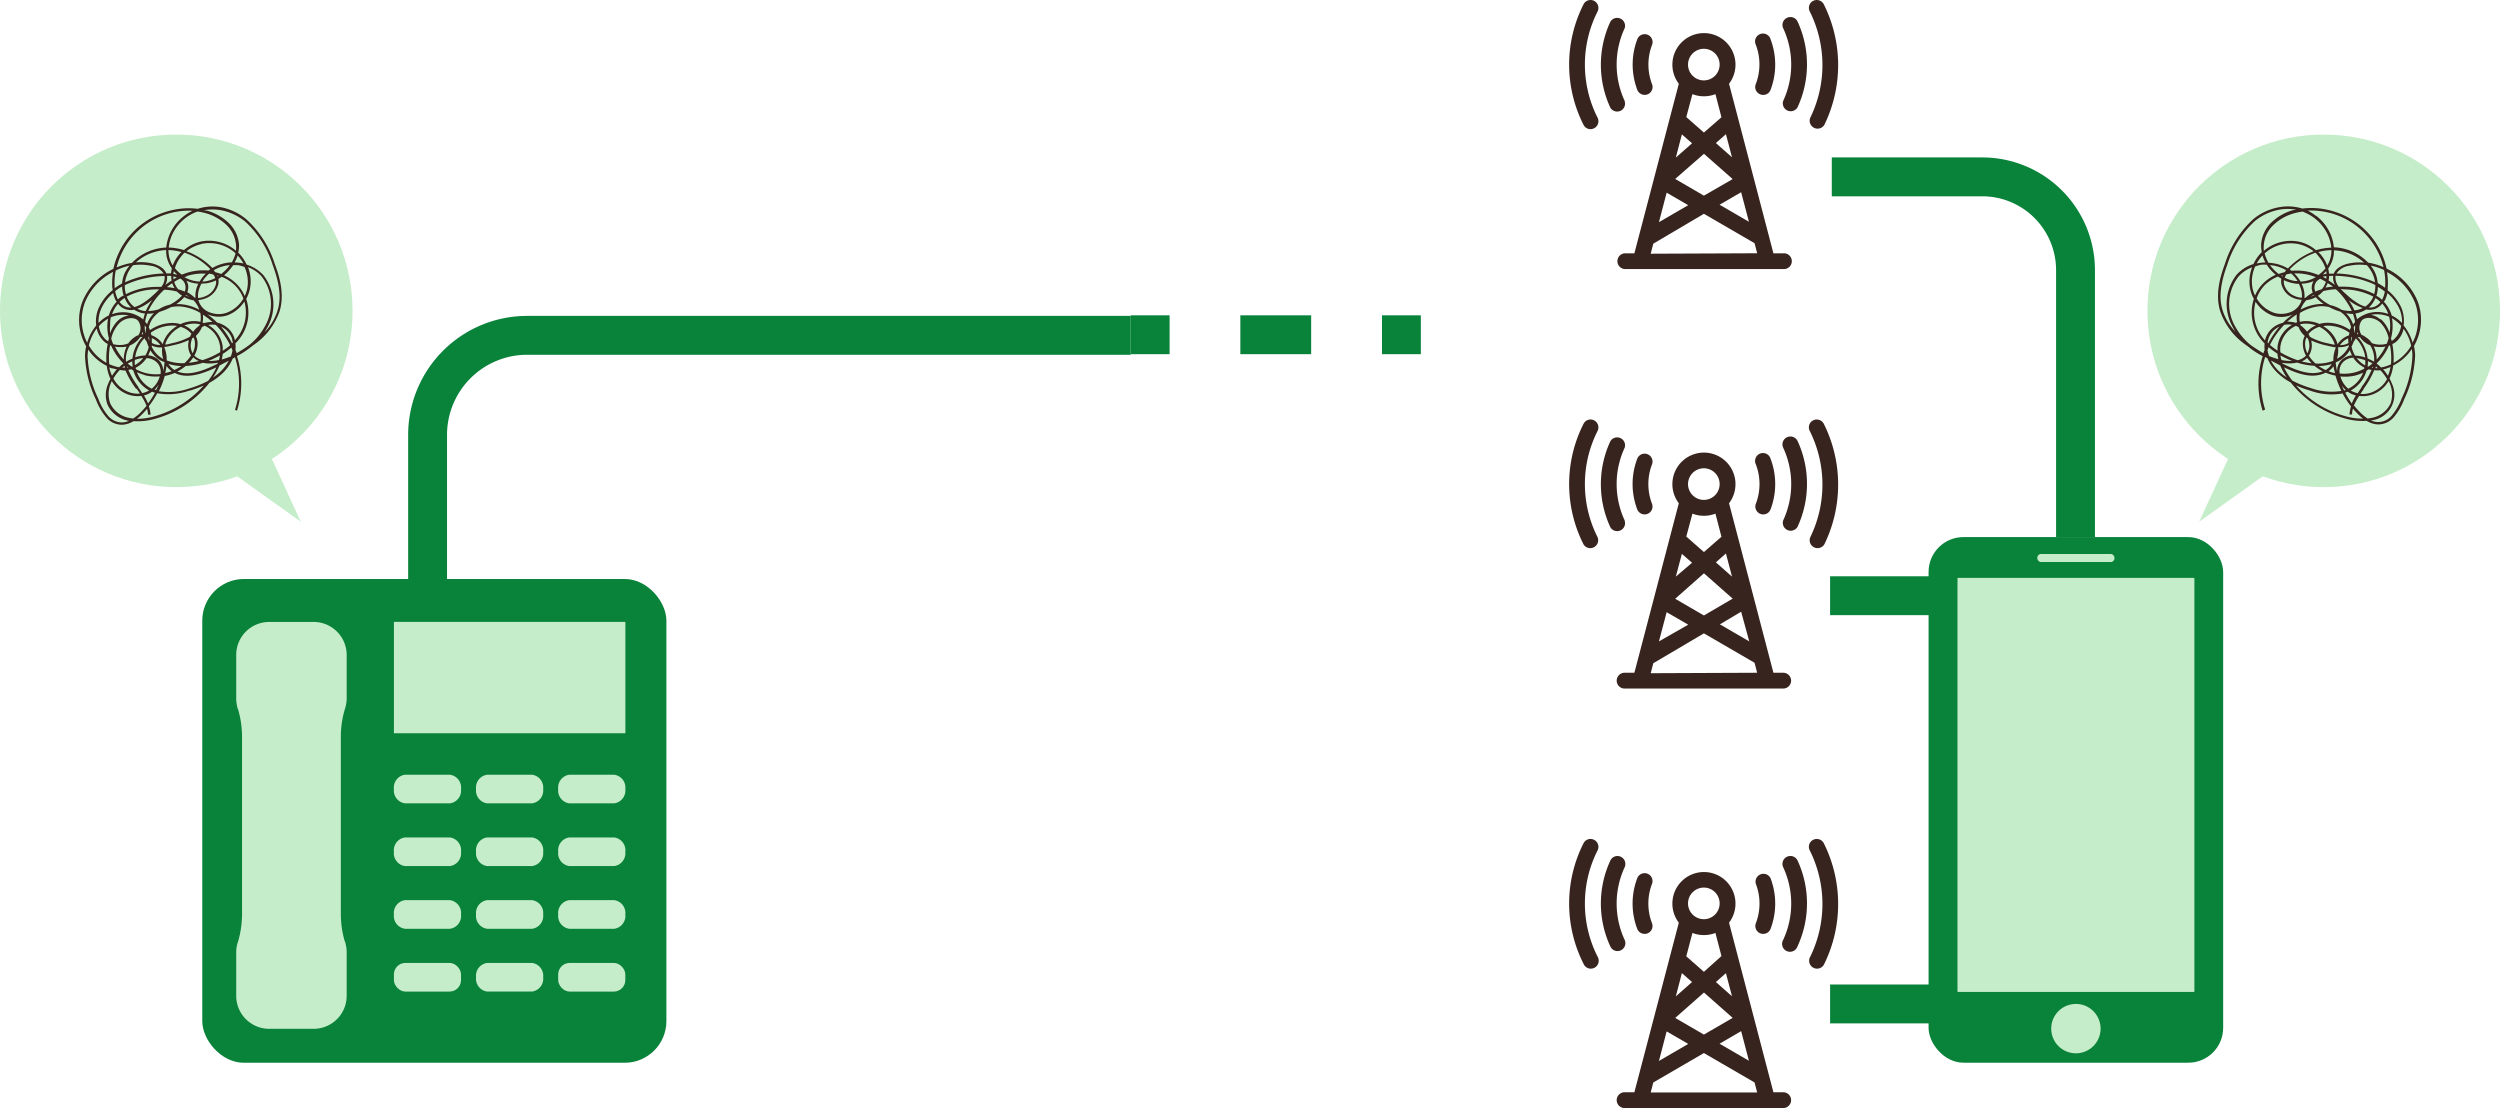 <svg xmlns="http://www.w3.org/2000/svg" viewBox="0 0 385.88 171.03"><defs><style>.cls-1,.cls-2{fill:none;stroke:#09823a;stroke-miterlimit:10;stroke-width:6px;}.cls-2{stroke-dasharray:10.93 10.93;}.cls-3{fill:#09823a;}.cls-4{fill:#c5edc9;}.cls-5{fill:#37241e;}</style></defs><g id="レイヤー_2" data-name="レイヤー 2"><g id="txt"><line class="cls-1" x1="219.31" y1="51.67" x2="213.31" y2="51.67"/><line class="cls-2" x1="202.38" y1="51.67" x2="185.99" y2="51.67"/><line class="cls-1" x1="180.53" y1="51.67" x2="174.53" y2="51.67"/><rect class="cls-3" x="297.68" y="82.9" width="45.47" height="81.13" rx="5.38"/><rect class="cls-4" x="302.14" y="89.2" width="36.57" height="63.91" rx="0.09"/><path class="cls-4" d="M324.23,158.77a3.81,3.81,0,1,0-3.81,3.81A3.81,3.81,0,0,0,324.23,158.77Z"/><rect class="cls-4" x="314.46" y="85.51" width="11.91" height="1.24" rx="0.56"/><rect class="cls-3" x="31.22" y="89.37" width="71.64" height="74.67" rx="6.43"/><rect class="cls-4" x="60.8" y="95.99" width="35.73" height="17.19"/><path class="cls-4" d="M53.36,109h0a5.07,5.07,0,0,0,.15-1.24v-6.72A5.1,5.1,0,0,0,48.43,96H41.54a5.09,5.09,0,0,0-5.08,5.08v6.72a5.07,5.07,0,0,0,.15,1.24h0c0,.18.1.35.16.52a15.31,15.31,0,0,1,.59,4.34v27a15.46,15.46,0,0,1-.59,4.35c-.06.16-.11.33-.16.51h0a5.07,5.07,0,0,0-.15,1.24v6.72a5.09,5.09,0,0,0,5.08,5.08h6.89a5.1,5.1,0,0,0,5.08-5.08v-6.72a5.07,5.07,0,0,0-.15-1.24h0c0-.18-.1-.35-.16-.51a15.09,15.09,0,0,1-.59-4.35V113.89a15,15,0,0,1,.59-4.34C53.26,109.38,53.31,109.21,53.36,109Z"/><path class="cls-4" d="M69.44,119.58H62.52a2,2,0,0,0-1.72,2.21h0A2,2,0,0,0,62.52,124h6.92a2,2,0,0,0,1.72-2.21h0A2,2,0,0,0,69.44,119.58Z"/><path class="cls-4" d="M82.12,119.58H75.2a2,2,0,0,0-1.72,2.21h0A2,2,0,0,0,75.2,124h6.92a2,2,0,0,0,1.72-2.21h0A2,2,0,0,0,82.12,119.58Z"/><path class="cls-4" d="M94.8,119.58H87.88a2,2,0,0,0-1.72,2.21h0A2,2,0,0,0,87.88,124H94.8a2,2,0,0,0,1.72-2.21h0A2,2,0,0,0,94.8,119.58Z"/><path class="cls-4" d="M69.44,129.26H62.52a2,2,0,0,0-1.72,2.21h0a2,2,0,0,0,1.72,2.21h6.92a2,2,0,0,0,1.72-2.21h0A2,2,0,0,0,69.44,129.26Z"/><path class="cls-4" d="M82.12,129.26H75.2a2,2,0,0,0-1.72,2.21h0a2,2,0,0,0,1.72,2.21h6.92a2,2,0,0,0,1.72-2.21h0A2,2,0,0,0,82.12,129.26Z"/><path class="cls-4" d="M94.8,129.26H87.88a2,2,0,0,0-1.72,2.21h0a2,2,0,0,0,1.72,2.21H94.8a2,2,0,0,0,1.72-2.21h0A2,2,0,0,0,94.8,129.26Z"/><path class="cls-4" d="M69.44,138.94H62.52a2,2,0,0,0-1.72,2.21h0a2,2,0,0,0,1.72,2.21h6.92a2,2,0,0,0,1.72-2.21h0A2,2,0,0,0,69.44,138.94Z"/><path class="cls-4" d="M82.12,138.94H75.2a2,2,0,0,0-1.72,2.21h0a2,2,0,0,0,1.72,2.21h6.92a2,2,0,0,0,1.72-2.21h0A2,2,0,0,0,82.12,138.94Z"/><path class="cls-4" d="M94.8,138.94H87.88a2,2,0,0,0-1.72,2.21h0a2,2,0,0,0,1.72,2.21H94.8a2,2,0,0,0,1.72-2.21h0A2,2,0,0,0,94.8,138.94Z"/><rect class="cls-4" x="60.8" y="148.63" width="10.36" height="4.42" rx="1.77"/><path class="cls-4" d="M82.12,148.63H75.2a2,2,0,0,0-1.72,2.21h0a2,2,0,0,0,1.72,2.21h6.92a2,2,0,0,0,1.72-2.21h0A2,2,0,0,0,82.12,148.63Z"/><rect class="cls-4" x="86.16" y="148.63" width="10.36" height="4.42" rx="1.77"/><path class="cls-1" d="M174.53,51.76H81.35A15.37,15.37,0,0,0,66,67.13V89.55"/><line class="cls-1" x1="300.4" y1="91.95" x2="282.48" y2="91.95"/><line class="cls-1" x1="300.4" y1="154.96" x2="282.48" y2="154.96"/><path class="cls-1" d="M320.36,82.9V41.69A14.4,14.4,0,0,0,306,27.3H282.74"/><polygon class="cls-4" points="345.22 67.98 339.45 80.53 351.32 72.05 345.22 67.98"/><circle class="cls-4" cx="358.67" cy="47.98" r="27.21"/><path class="cls-5" d="M349.24,63.39a13.87,13.87,0,0,1,0-8.36l0-.07a12,12,0,0,1-1.64-1c-.17-.12-.34-.26-.5-.39l-.5-.37A10.46,10.46,0,0,1,342.68,48c-.78-2.59,0-5.26.75-7.3a15.68,15.68,0,0,1,4.41-6.91A8.67,8.67,0,0,1,351.7,32a7.56,7.56,0,0,1,3.67.19,11.29,11.29,0,0,1,3.87.19,12,12,0,0,1,5,2.38,11.89,11.89,0,0,1,3.36,4.35,11.25,11.25,0,0,1,.77,2.34l.5.26a9.59,9.59,0,0,1,4.33,4.88,8.1,8.1,0,0,1-.32,6.29c-.09.18-.18.36-.28.53a7.27,7.27,0,0,1,.18,1.43,17,17,0,0,1-1.68,6.77,9.31,9.31,0,0,1-1.52,2.67,3.18,3.18,0,0,1-2.64,1.23,3.71,3.71,0,0,1-1.64-.55,9.82,9.82,0,0,1-3.52-.42,16.08,16.08,0,0,1-8.12-5.4l-.09-.11a9.2,9.2,0,0,1-2.1-1.54,6.89,6.89,0,0,1-1.5-2.2l-.34-.19h0a13.47,13.47,0,0,0,0,8.12Zm5.16-3.89a15.7,15.7,0,0,0,3.1,2.69,15.34,15.34,0,0,0,4.35,2,10.13,10.13,0,0,0,2.89.43h0a8.54,8.54,0,0,1-1-.93c-.2-.2-.38-.41-.56-.62a4.45,4.45,0,0,0-.14.9l-.39,0a5.14,5.14,0,0,1,.24-1.24,13.32,13.32,0,0,1-1.3-2,9.75,9.75,0,0,1-5-.43A17.61,17.61,0,0,1,354.4,59.5Zm-3.88-3.85a6.35,6.35,0,0,0,1.19,1.6,7.88,7.88,0,0,0,1.25,1,9.68,9.68,0,0,1-1-1.84l-.3-.16Zm2,1a11.07,11.07,0,0,0,1.29,2.09,15.55,15.55,0,0,0,2.88,1.16,9.52,9.52,0,0,0,4.71.44,13.53,13.53,0,0,1-.91-2.36,7.4,7.4,0,0,1-1.52-.46l0,0C357,58.51,354.76,57.77,352.51,56.68Zm-4.9-15.39a5.27,5.27,0,0,0-2.09,1.41,6.92,6.92,0,0,0-.54,7.69,9.67,9.67,0,0,0,2.36,2.86c.65.47,1.34.9,2,1.31.06-.17.13-.34.2-.51a4.4,4.4,0,0,1,0-1,7.74,7.74,0,0,1-1.09-1.42,6.74,6.74,0,0,1-.87-4.09,7.07,7.07,0,0,1,.3-1.38,5.23,5.23,0,0,1-.55-1.44A5.88,5.88,0,0,1,347.61,41.29Zm6.81-8.89a7.38,7.38,0,0,0-2.65,0,8.45,8.45,0,0,0-3.69,1.71,15.42,15.42,0,0,0-4.29,6.74c-1.4,3.78-1.13,5.76-.74,7.06a8.55,8.55,0,0,0,2,3.34,7.1,7.1,0,0,1-.41-.7,7.29,7.29,0,0,1,.59-8.13,5.73,5.73,0,0,1,2.59-1.63,6.22,6.22,0,0,1,.57-1,5.31,5.31,0,0,1,.72-.84,4.56,4.56,0,0,1-.1-1.32,5.21,5.21,0,0,1,1.61-3.29,7.81,7.81,0,0,1,3.29-1.87Zm-4.69,22.33v0h0Zm.25-.64a5,5,0,0,0,.22.82l0,.07a13.17,13.17,0,0,0,1.46.49,6.75,6.75,0,0,1-.15-.86,11.8,11.8,0,0,1-1.35-1C350.11,53.78,350,53.94,350,54.09Zm2.26,1.9a.88.88,0,0,0,.05.15c2.18,1.1,4.41,1.93,6.21,1.2a6.94,6.94,0,0,1-1.28-.85,10.41,10.41,0,0,1-2.66-.49l-.47.08A6.56,6.56,0,0,1,352.24,56ZM352,54.86c0,.23.09.47.15.71a7.21,7.21,0,0,0,1.64.14c-.26-.1-.53-.21-.79-.34S352.3,55.06,352,54.86Zm-1.59-1.59a11,11,0,0,0,1.14.86,5.07,5.07,0,0,1,0-.68,4.51,4.51,0,0,1,2.24-3.31,3.34,3.34,0,0,0-1.22,0A12.32,12.32,0,0,0,350.36,53.27Zm-.41-.39.11.12a12.76,12.76,0,0,1,1.74-2.59l0,0a3.14,3.14,0,0,0-1.72,1.93A3,3,0,0,0,350,52.88Zm4.39-2.59a4.11,4.11,0,0,0-2.41,3.21,4.27,4.27,0,0,0,0,.88,13.18,13.18,0,0,0,1.21.64,12.79,12.79,0,0,0,1.47.58,2.66,2.66,0,0,0,1.28-.7l0,0a3.75,3.75,0,0,1-.48-2.13,2.67,2.67,0,0,1,.28-.91l-.17-.17a3.35,3.35,0,0,1-.77-1.19l-.28-.14Zm9,12.35a10.54,10.54,0,0,0,.7.8,7.22,7.22,0,0,0,1.35,1.16,5.74,5.74,0,0,0,.62-.1,4,4,0,0,0,2.95-2.27,4.35,4.35,0,0,0-.32-3.41,4.83,4.83,0,0,1-2.18,1.94,4.32,4.32,0,0,1-2.36.35A8.38,8.38,0,0,0,363.31,62.64ZM348.15,46.58a6.5,6.5,0,0,0-.18,1,6.24,6.24,0,0,0,.82,3.86,7.58,7.58,0,0,0,.82,1.11c0-.09.05-.19.07-.28a3.53,3.53,0,0,1,1.93-2.17,3.63,3.63,0,0,1,.76-.27,10.9,10.9,0,0,1,1.56-1.32,3,3,0,0,1-.49.2,4.24,4.24,0,0,1-2.66,0A5.4,5.4,0,0,1,348.15,46.58Zm20.68,11.84a8.08,8.08,0,0,1,.37.79,4,4,0,0,1-3.13,5.67l-.13,0a2.91,2.91,0,0,0,1,.26,2.78,2.78,0,0,0,2.32-1.1,9,9,0,0,0,1.45-2.56,16.74,16.74,0,0,0,1.65-6.61,7.44,7.44,0,0,0-.09-1,7.45,7.45,0,0,1-2.87,2.54A6.7,6.7,0,0,1,368.83,58.42ZM362,60.62A12.67,12.67,0,0,0,363,62.28a9,9,0,0,1,.63-1.24l-.33-.1a3.23,3.23,0,0,1-.92-.48l-.33.12Zm-5.87-5.4a2.69,2.69,0,0,1-.86.57,10.88,10.88,0,0,0,1.54.28l0,0A5.29,5.29,0,0,1,356.09,55.22Zm5.26,4.13c.13.31.27.62.43.92l.18-.05.1,0A4,4,0,0,1,361.35,59.35Zm-1.42-3.18a7.66,7.66,0,0,1-2.07.33,6.43,6.43,0,0,0,1.08.62A3.21,3.21,0,0,0,359.93,56.17Zm1.28,1.93A3.75,3.75,0,0,0,362.46,60,4.58,4.58,0,0,0,364.53,58a4,4,0,0,0,.21-.47,8.33,8.33,0,0,1-1.18.43A6.89,6.89,0,0,1,361.21,58.1Zm-4.85-3.18a4.52,4.52,0,0,0,.65.84c.11.12.24.24.36.35a6.8,6.8,0,0,0,2.75-.42,5,5,0,0,1,.36-2v-.07a11.12,11.12,0,0,1-1.28-.26,10.85,10.85,0,0,1-2.47-.8c0,.06,0,.12,0,.17A2.87,2.87,0,0,1,356.36,54.92Zm8.88,2.3a5.11,5.11,0,0,1-2.43,3.05,2.66,2.66,0,0,0,.64.3,3,3,0,0,0,.43.12q.28-.45.6-.9l0-.07a12.59,12.59,0,0,0,1.54-2.62l-.47-.09Zm-5.07-.73a3.38,3.38,0,0,1-.79.81c.21.08.43.15.65.21l.35.08A9.61,9.61,0,0,1,360.17,56.49ZM356,52.09a2.32,2.32,0,0,0-.19.71,3.23,3.23,0,0,0,.34,1.73,2.49,2.49,0,0,0,.24-1.75,3.24,3.24,0,0,0-.16-.53Zm10.48,5A13.18,13.18,0,0,1,364.84,60l0,.06c-.17.25-.34.49-.5.74a3.92,3.92,0,0,0,2-.35,4.44,4.44,0,0,0,2.08-1.89.41.41,0,0,1,0-.09,7.1,7.1,0,0,0-1-1.32A4.56,4.56,0,0,1,366.47,57.14Zm-3.21-1.88a2.34,2.34,0,0,0-1.65.72,2,2,0,0,0-.48,1.72,6.68,6.68,0,0,0,2.33-.17,6.94,6.94,0,0,0,1.45-.57c0-.06,0-.13,0-.19A4.42,4.42,0,0,1,363.26,55.26Zm-2.75.68a9.57,9.57,0,0,0,.21,1.42,2.44,2.44,0,0,1,.6-1.65,2.72,2.72,0,0,1,1.71-.82l0,0a4.49,4.49,0,0,1-.34-.78,4.51,4.51,0,0,1-1.56,1.57A4.25,4.25,0,0,1,360.51,55.94Zm-12.2-9.84a5,5,0,0,0,2.6,2.2,3.75,3.75,0,0,0,2.41,0,2.87,2.87,0,0,0,1.72-1.4,2.78,2.78,0,0,0,.21-.57A4,4,0,0,1,354,46a3.13,3.13,0,0,1-1.87-2.19,2.4,2.4,0,0,1,0-.8c-.18-.1-.35-.21-.52-.32a6,6,0,0,0-2.11,1.39A5.56,5.56,0,0,0,348.31,46.1Zm6.21,2.47-.34.22a11.3,11.3,0,0,0-1.15.92,3.72,3.72,0,0,1,1.29.16l.23-.08a4.1,4.1,0,0,1-.06-.86A2.19,2.19,0,0,1,354.52,48.57Zm6.35,5.15a3.9,3.9,0,0,1-.17,1.7l.21-.12a4.26,4.26,0,0,0,1.62-1.79l0-.18-.28.12a3.21,3.21,0,0,1-1.3.18ZM348.09,41.13a5.56,5.56,0,0,0-.38,3.49,4.93,4.93,0,0,0,.36,1,6,6,0,0,1,1.19-1.81,6.51,6.51,0,0,1,2-1.4,7.55,7.55,0,0,1-.86-.84,8.72,8.72,0,0,1-.53-.71,6.12,6.12,0,0,0-.85,0A7.41,7.41,0,0,0,348.09,41.13Zm8.23,10.42a3.61,3.61,0,0,1,.22.44,9.61,9.61,0,0,0,2.74,1c.34.08.72.17,1.1.22a3.1,3.1,0,0,0-.21-.58A4.64,4.64,0,0,0,358,50.45,3.44,3.44,0,0,0,356.32,51.55Zm-1-1.15a4,4,0,0,1,.78.81,3.88,3.88,0,0,1,.59-.55,3.62,3.62,0,0,1,.77-.43,4.3,4.3,0,0,0-2-.25,2.84,2.84,0,0,0-.42.08,1.42,1.42,0,0,0,.05.16A2,2,0,0,1,355.33,50.4ZM355,48.3a4.64,4.64,0,0,0-.07.64,3.64,3.64,0,0,0,.05.74,3.73,3.73,0,0,1,.46-.09A5,5,0,0,1,358,50a4.38,4.38,0,0,1,1.14-.18,6.14,6.14,0,0,1,3.57,1.1,3.25,3.25,0,0,1,.18-.43,3.82,3.82,0,0,0-1-1.83,4.05,4.05,0,0,0-.68-.56,10.05,10.05,0,0,1-1.73-.71,5.13,5.13,0,0,0-1.52-.11A7.34,7.34,0,0,0,355,48.3Zm8.79,7a3.92,3.92,0,0,0,1.28,1.1,4.25,4.25,0,0,0,0-.8,5,5,0,0,0-.92-.25A2.73,2.73,0,0,0,363.74,55.27Zm-4.67-4.61a4.89,4.89,0,0,1,1.45,1.77,4.23,4.23,0,0,1,.24.68,3.4,3.4,0,0,1,1.55-1.3l.2-.08a2.74,2.74,0,0,1,.09-.39,5.72,5.72,0,0,0-3.44-1.1,4.34,4.34,0,0,0-.62.06C358.72,50.41,358.9,50.54,359.07,50.66Zm6.38,5.07a5.52,5.52,0,0,1-.06.81l.14,0a6.74,6.74,0,0,0,.62-.47A5.9,5.9,0,0,0,365.45,55.73Zm-3-3.56a3,3,0,0,0-1.31,1.07,2.69,2.69,0,0,0,.94-.15,2.12,2.12,0,0,0,.37-.18A4.57,4.57,0,0,1,362.45,52.17Zm.49,1.39a4.07,4.07,0,0,0,.41,1.1l.12.21a3.85,3.85,0,0,1,.74.07,4.12,4.12,0,0,1,.82.21,5.1,5.1,0,0,0-.13-.68,5.51,5.51,0,0,0-1.32-2.28,3,3,0,0,1-.35.54A5.82,5.82,0,0,1,362.94,53.56Zm3.32,3-.24.19.18,0Zm.42-.05c0,.1-.06.19-.08.29H367l0,0ZM356,46.33a3.76,3.76,0,0,0-.89,1.46,7.22,7.22,0,0,1,2.86-.86,5.3,5.3,0,0,1,.69,0,5.86,5.86,0,0,1-1.21-1.06A4,4,0,0,1,356,46.33ZM367.83,57a7.23,7.23,0,0,1,.76,1,7.05,7.05,0,0,0,.39-1.35l-.49.18C368.29,56.9,368.07,57,367.83,57ZM363.9,52a5.93,5.93,0,0,1,1.37,2.39,5.16,5.16,0,0,1,.17.94,7.3,7.3,0,0,1,1,.5,4,4,0,0,0-.59-2.52,3.61,3.61,0,0,1-1.31-.92,2.34,2.34,0,0,1-.24-.31A2.33,2.33,0,0,0,363.9,52Zm3,4.17.34.28.28.27a7.14,7.14,0,0,0,.86-.22c.23-.08.45-.16.67-.26a11,11,0,0,0-.14-2.93l-.25.09a.61.61,0,0,1,0,.12,8.54,8.54,0,0,1-1.82,2.57Zm-4-4.11a3.69,3.69,0,0,0,0,.58l.05-.06A3,3,0,0,0,363,52v0Zm3.5,1.43v0a4.46,4.46,0,0,1,.44,2,8.15,8.15,0,0,0,1.35-2,3.88,3.88,0,0,1-1,.07A4,4,0,0,1,366.36,53.46ZM352.53,43.24a2,2,0,0,0,0,.55,2.7,2.7,0,0,0,1.64,1.89,3.18,3.18,0,0,0,1.13.28,3.71,3.71,0,0,0-.29-1.75,3.62,3.62,0,0,0-.19-.4c-.22,0-.45,0-.67-.06A5.5,5.5,0,0,1,352.53,43.24Zm-3.31-3.8a7.91,7.91,0,0,0-.52.63c-.14.2-.26.4-.38.6a6.82,6.82,0,0,1,1.35-.16A5.53,5.53,0,0,1,349.22,39.44Zm13.71,12.15v0h0Zm-7.67-7.8.12.28A4.17,4.17,0,0,1,355.7,46h.1l.07-.06a5.22,5.22,0,0,1,1.11-.77,2,2,0,0,1-.15-1,1.78,1.78,0,0,1,.29-.78A5.26,5.26,0,0,1,355.26,43.79Zm8.14,7.68,0,0a4.37,4.37,0,0,0,.11-1.28c-.08.12-.15.24-.22.36A4.5,4.5,0,0,1,363.4,51.47Zm5.86,1.63a11.94,11.94,0,0,1,.19,2.91,7.17,7.17,0,0,0,2.72-2.64A7,7,0,0,0,371,50.75a3.79,3.79,0,0,1-1.14,2A2.42,2.42,0,0,1,369.26,53.1Zm-5.39-1.89c0,.12,0,.24-.07.36l.21,0A2.46,2.46,0,0,1,363.87,51.21ZM350.39,40.92a4.7,4.7,0,0,0,.34.44,5.75,5.75,0,0,0,1,.93,8.06,8.06,0,0,1,.91-.28l.22-.31A6,6,0,0,0,350.39,40.92Zm2,1.57-.26.07.18.11A1.42,1.42,0,0,1,352.36,42.49Zm.5-.13a2.85,2.85,0,0,0-.24.5,5.27,5.27,0,0,0,1.59.51l.39,0a5.13,5.13,0,0,0-1-1.17C353.35,42.27,353.1,42.31,352.86,42.36Zm4.3,3.12a4.46,4.46,0,0,0-.52.31,5.55,5.55,0,0,0,.56-.24A.43.43,0,0,0,357.16,45.48Zm8.16,6.69a3.33,3.33,0,0,1,.75.79,3.59,3.59,0,0,0,1.08.23,4,4,0,0,0,1.22-.13,8.69,8.69,0,0,0,.29-.86,4.86,4.86,0,0,0-1.28-2.41c-.76-.72-2.1-1-2.82-.38a1.9,1.9,0,0,0-.05,2.31l.08,0A3,3,0,0,1,365.32,52.17Zm-15.78-13a5.55,5.55,0,0,0,.58,1.39,6.45,6.45,0,0,1,3,.88,4.3,4.3,0,0,1,.37-.37,10.54,10.54,0,0,1,3.59-2.28,5.71,5.71,0,0,0-2.27-1.1A6,6,0,0,0,349.54,39.13Zm12.57,9.21.07.07a4.13,4.13,0,0,1,1,1.64,2.88,2.88,0,0,1,.3-.39,6,6,0,0,0-.32-1.24A5.32,5.32,0,0,1,362.11,48.34Zm-4.34-2.68a6.17,6.17,0,0,0,1.6,1.24l.27.15a5.29,5.29,0,0,1,1.76.73A5.82,5.82,0,0,0,363,48a10.5,10.5,0,0,0-2.45-3.35,9.53,9.53,0,0,0-1.95.28A4.25,4.25,0,0,1,357.77,45.66Zm-.25-.35,0,0,.16-.12Zm-3.4-3.11a5.3,5.3,0,0,1,.94,1.22,5,5,0,0,0,2.36-.69l-.44-.15A8.29,8.29,0,0,0,354.12,42.2Zm3.95.81a1.45,1.45,0,0,0-.85,1.13,1.56,1.56,0,0,0,.12.83,7.18,7.18,0,0,1,1-.36A3.27,3.27,0,0,0,359,43.5,8.78,8.78,0,0,0,358.07,43Zm-2.74-10.38a9.65,9.65,0,0,0-1.32.27,7.47,7.47,0,0,0-3.12,1.78,4.79,4.79,0,0,0-1.49,3,4.62,4.62,0,0,0,0,1,6.4,6.4,0,0,1,5.43-1.42,6,6,0,0,1,2.62,1.32,8.76,8.76,0,0,1,2.36-.39,6.28,6.28,0,0,0-.9-2.67,6.78,6.78,0,0,0-3.07-2.7A5.2,5.2,0,0,0,355.33,32.63ZM357.4,39a10.09,10.09,0,0,0-3.67,2.27c-.11.1-.21.21-.3.31l.29.22a8.47,8.47,0,0,1,3.38.37c.24.08.48.16.72.26l.05,0a5.33,5.33,0,0,0,1.07-1,5.07,5.07,0,0,0-1.05-1.85A5.78,5.78,0,0,0,357.4,39Zm6.15,9.35a8.08,8.08,0,0,1,.26.93,4.88,4.88,0,0,1,4.82-.82,4.67,4.67,0,0,0-.8-1.45l-.13-.16a2.39,2.39,0,0,1-1.25.87,2.75,2.75,0,0,1-1.24.05,3.88,3.88,0,0,1-1,.46A3.24,3.24,0,0,1,363.55,48.39Zm5.51,3.81c0,.16.08.32.11.47v0a3.58,3.58,0,0,0,.37-.28,3.54,3.54,0,0,0,1.08-2.06,5.85,5.85,0,0,0-1.42-1.17,5.63,5.63,0,0,1,.1.92A7.16,7.16,0,0,1,369.06,52.2Zm-6.65-6a10.27,10.27,0,0,1,1,1.74l0,0a3.61,3.61,0,0,0,.67-.12,3.22,3.22,0,0,0,.61-.24A7.47,7.47,0,0,1,362.41,46.24Zm-3.1-2.52a3.86,3.86,0,0,1-.38.76,10.83,10.83,0,0,1,1.18-.16A8.78,8.78,0,0,0,359.31,43.72Zm8.1,5.58.24.2a4.83,4.83,0,0,1,1.18,1.93,5.82,5.82,0,0,0,.09-1.31,5.49,5.49,0,0,0-.15-1.15,4.79,4.79,0,0,0-2.81-.29h0A3,3,0,0,1,367.41,49.3Zm-8.3-6.63a4.75,4.75,0,0,0-.57.14l.53.29c0-.12,0-.24,0-.36Zm2.19,2a9.58,9.58,0,0,0,.91.89,10.37,10.37,0,0,0,2,1.49,4.19,4.19,0,0,0,.89.35A3.59,3.59,0,0,0,366.23,46l.09-.22a10,10,0,0,0-4.51-1.11Zm-1.8-2v.14a3.43,3.43,0,0,1-.08.56,10.8,10.8,0,0,1,1,.71,2.23,2.23,0,0,1-.28-1.42v0Zm-.45-.76a4.73,4.73,0,0,1-.54.56,5.27,5.27,0,0,1,.6-.14A3,3,0,0,0,359.05,41.86Zm1.44.74s0,0,0,.07a2.2,2.2,0,0,0,.51,1.61h.83a10.44,10.44,0,0,1,4.63,1.13,4.66,4.66,0,0,0,.18-1.39l-.4-.19a15.28,15.28,0,0,0-5.47-1.22ZM371,50.23a7.54,7.54,0,0,1,1.39,2.66s.05-.09.07-.14a7.71,7.71,0,0,0,.31-6A9.27,9.27,0,0,0,368.44,42a10.2,10.2,0,0,1,.11,2.4c0,.12,0,.27,0,.42a7.33,7.33,0,0,1,2.1,2.66A5.27,5.27,0,0,1,371,50.23ZM366.66,46c0,.06-.05.12-.08.17a4,4,0,0,1-.94,1.3,2,2,0,0,0,.7-.07,2.1,2.1,0,0,0,1.09-.78A5.65,5.65,0,0,0,366.66,46Zm-7.3-4.53a4.27,4.27,0,0,1,.13.77l.72,0a2.21,2.21,0,0,1,.78-.93,4.33,4.33,0,0,1,1.54-.64,7.79,7.79,0,0,1,2.37-.13,7.29,7.29,0,0,0-4.65-1.9,7,7,0,0,1-.05.79A5,5,0,0,1,359.36,41.46Zm6-.53a7.76,7.76,0,0,0-2.72.08,2.75,2.75,0,0,0-2,1.2h.15a15.35,15.35,0,0,1,5.6,1.26l.2.09a4.43,4.43,0,0,0-.38-1.32A5.63,5.63,0,0,0,365.33,40.93Zm2.59,5.63a2.62,2.62,0,0,1,.22.25,5.32,5.32,0,0,1,1,1.88,5.59,5.59,0,0,1,1.59,1.15,5.06,5.06,0,0,0-.43-2.23,7,7,0,0,0-1.83-2.38,4.51,4.51,0,0,1-.43,1.19A.64.64,0,0,1,367.92,46.56Zm-10.09-7.65c.12.12.24.24.35.37a5.73,5.73,0,0,1,1,1.7,4.5,4.5,0,0,0,.6-1.65,4.4,4.4,0,0,0,.05-.73A7.87,7.87,0,0,0,357.83,38.91Zm9.38,7a3.67,3.67,0,0,1,.43.37l0,0a4.17,4.17,0,0,0,.43-1.29,9.08,9.08,0,0,0-1.07-.72,5.06,5.06,0,0,1-.23,1.39C366.93,45.71,367.07,45.8,367.21,45.91ZM365.92,41a5.94,5.94,0,0,1,.64,1,4.86,4.86,0,0,1,.44,1.7,9,9,0,0,1,1.15.73c0-.06,0-.12,0-.17a9.83,9.83,0,0,0-.17-2.59A9.3,9.3,0,0,0,365.92,41Zm-8.44-7.71a7,7,0,0,1,2.76,4.88,7.71,7.71,0,0,1,5.29,2.37,9.56,9.56,0,0,1,2.37.7,11.51,11.51,0,0,0-11.71-8.73A6.52,6.52,0,0,1,357.48,33.33Z"/><polygon class="cls-4" points="40.66 67.98 46.42 80.53 34.56 72.05 40.66 67.98"/><circle class="cls-4" cx="27.21" cy="47.98" r="27.21"/><path class="cls-5" d="M36.27,63.27a13.47,13.47,0,0,0,0-8.12h0l-.35.19a6.7,6.7,0,0,1-1.49,2.2,9.2,9.2,0,0,1-2.1,1.54l-.09.11a16.12,16.12,0,0,1-8.12,5.4,9.82,9.82,0,0,1-3.52.42,3.71,3.71,0,0,1-1.65.55,3.17,3.17,0,0,1-2.63-1.23,9.31,9.31,0,0,1-1.52-2.67,17,17,0,0,1-1.68-6.77,7.27,7.27,0,0,1,.18-1.43c-.1-.17-.19-.35-.28-.53a8.1,8.1,0,0,1-.33-6.29A9.68,9.68,0,0,1,17,41.75l.5-.26a11.28,11.28,0,0,1,.78-2.34,11.89,11.89,0,0,1,3.36-4.35,12,12,0,0,1,5-2.38,11.29,11.29,0,0,1,3.87-.19A7.55,7.55,0,0,1,34.18,32,8.72,8.72,0,0,1,38,33.83a15.68,15.68,0,0,1,4.41,6.91c.76,2,1.53,4.71.75,7.3a10.52,10.52,0,0,1-3.93,5.15l-.5.37c-.16.13-.33.27-.51.39a11.36,11.36,0,0,1-1.63,1l0,.07a13.87,13.87,0,0,1,0,8.36Zm-7-3a9.71,9.71,0,0,1-5,.43,14.16,14.16,0,0,1-1.3,2A5.14,5.14,0,0,1,23.24,64l-.39,0a4.45,4.45,0,0,0-.15-.9c-.17.21-.36.42-.55.62a9.4,9.4,0,0,1-1,.93h0A10.06,10.06,0,0,0,24,64.21a15.81,15.81,0,0,0,7.45-4.71A16.48,16.48,0,0,1,29.3,60.3Zm4.9-4-.3.16a9.68,9.68,0,0,1-1,1.84,7.88,7.88,0,0,0,1.25-1,6.87,6.87,0,0,0,1.19-1.6ZM27,57.57l-.05,0a7,7,0,0,1-1.52.46,12.78,12.78,0,0,1-.91,2.36,9.52,9.52,0,0,0,4.71-.44,16,16,0,0,0,2.89-1.16,10.51,10.51,0,0,0,1.28-2.09C31.11,57.77,28.84,58.51,27,57.57ZM38.55,44.7A5.59,5.59,0,0,1,38,46.14a6.41,6.41,0,0,1,.3,1.38,6.6,6.6,0,0,1-.87,4.09A7.7,7.7,0,0,1,36.34,53a5,5,0,0,1,0,1l.2.51c.7-.41,1.38-.84,2-1.31a9.38,9.38,0,0,0,2.36-2.86,6.9,6.9,0,0,0-.53-7.69,5.34,5.34,0,0,0-2.09-1.41A5.88,5.88,0,0,1,38.55,44.7ZM32,32.53a7.87,7.87,0,0,1,3.29,1.87,5.19,5.19,0,0,1,1.6,3.29A4.55,4.55,0,0,1,36.77,39a5.89,5.89,0,0,1,.72.84,6.22,6.22,0,0,1,.57,1,5.79,5.79,0,0,1,2.59,1.63,7.31,7.31,0,0,1,.59,8.13c-.13.24-.26.47-.41.7a8.53,8.53,0,0,0,2-3.34c.4-1.3.67-3.28-.74-7.06a15.24,15.24,0,0,0-4.29-6.74,8.41,8.41,0,0,0-3.68-1.71,7.38,7.38,0,0,0-2.65,0Zm4.17,22.24h0v0Zm-.44-1.14a11.8,11.8,0,0,1-1.35,1,6.75,6.75,0,0,1-.15.86A13.17,13.17,0,0,0,35.66,55l0-.07a5,5,0,0,0,.22-.82C35.83,53.94,35.77,53.78,35.7,53.63Zm-3.91,2.45L31.31,56a10.34,10.34,0,0,1-2.65.49,6.94,6.94,0,0,1-1.28.85c1.8.73,4-.1,6.21-1.2,0,0,0-.1,0-.15A6.56,6.56,0,0,1,31.79,56.08Zm1.14-.71c-.26.13-.53.24-.79.34a7.12,7.12,0,0,0,1.63-.14,6.53,6.53,0,0,0,.16-.71C33.58,55.06,33.24,55.23,32.93,55.37Zm.39-5.21a3.34,3.34,0,0,0-1.22,0,4.54,4.54,0,0,1,2.24,3.31,5.08,5.08,0,0,1,0,.68,10.11,10.11,0,0,0,1.15-.86A12.32,12.32,0,0,0,33.32,50.16Zm2.5,2.2a3.14,3.14,0,0,0-1.72-1.93l0,0A13.19,13.19,0,0,1,35.82,53l.11-.12A3,3,0,0,0,35.82,52.36Zm-4.42-2-.27.14a3.64,3.64,0,0,1-.77,1.19l-.17.17a2.66,2.66,0,0,1,.27.91A3.66,3.66,0,0,1,30,54.88l0,0a2.57,2.57,0,0,0,1.28.7A12.79,12.79,0,0,0,32.77,55c.37-.17.78-.39,1.21-.64a4.27,4.27,0,0,0,0-.88,4.13,4.13,0,0,0-2.41-3.21ZM21.81,61.11a4.37,4.37,0,0,1-2.37-.35,4.83,4.83,0,0,1-2.18-1.94A4.34,4.34,0,0,0,17,62.23a4,4,0,0,0,2.94,2.27,6.17,6.17,0,0,0,.62.1,7,7,0,0,0,1.36-1.16c.24-.26.48-.52.7-.8A9.08,9.08,0,0,0,21.81,61.11ZM35.1,48.67a4.25,4.25,0,0,1-2.66,0,2.65,2.65,0,0,1-.49-.2,11.47,11.47,0,0,1,1.56,1.32,3.63,3.63,0,0,1,.76.27,3.49,3.49,0,0,1,1.92,2.17c0,.09.05.19.08.28a7.58,7.58,0,0,0,.82-1.11,6.24,6.24,0,0,0,.82-3.86,6.52,6.52,0,0,0-.19-1A5.33,5.33,0,0,1,35.1,48.67Zm-18.62,7.8a7.55,7.55,0,0,1-2.88-2.54c0,.31-.07.63-.08,1a16.57,16.57,0,0,0,1.65,6.61,8.78,8.78,0,0,0,1.45,2.56,2.78,2.78,0,0,0,2.32,1.1,2.91,2.91,0,0,0,1-.26l-.13,0a4.36,4.36,0,0,1-3.22-2.51,4.28,4.28,0,0,1,.09-3.16,6.28,6.28,0,0,1,.37-.79A6.7,6.7,0,0,1,16.48,56.47Zm7.31,4.11-.32-.12a3.52,3.52,0,0,1-.92.48l-.33.1a9,9,0,0,1,.63,1.24,13.8,13.8,0,0,0,1.07-1.66ZM29.15,56l0,0a11.14,11.14,0,0,0,1.54-.28,2.69,2.69,0,0,1-.86-.57A6,6,0,0,1,29.15,56Zm-5.33,4.15.1,0,.18.05c.15-.3.29-.61.42-.92A4.34,4.34,0,0,1,23.82,60.18Zm3.11-3.06A6.14,6.14,0,0,0,28,56.5,7.6,7.6,0,0,1,26,56.17,3.17,3.17,0,0,0,26.93,57.12Zm-4.61.79a7.9,7.9,0,0,1-1.18-.43,4,4,0,0,0,.21.47A4.58,4.58,0,0,0,23.42,60a3.73,3.73,0,0,0,1.24-1.91A6.84,6.84,0,0,1,22.32,57.91Zm6.8-5.21c0-.05,0-.11,0-.17a11,11,0,0,1-2.47.8,11.57,11.57,0,0,1-1.28.26v.07a5,5,0,0,1,.36,2,6.8,6.8,0,0,0,2.75.42l.36-.35a5.57,5.57,0,0,0,.65-.84A2.83,2.83,0,0,1,29.12,52.7ZM20.29,57l-.48.09a13,13,0,0,0,1.54,2.62l0,.07q.32.45.6.9a3,3,0,0,0,.43-.12,2.85,2.85,0,0,0,.64-.3,5.08,5.08,0,0,1-2.43-3.05Zm5.21.58.34-.08a6.37,6.37,0,0,0,.66-.21,3.42,3.42,0,0,1-.8-.81A9.51,9.51,0,0,1,25.5,57.59Zm4.15-5.34a4.61,4.61,0,0,0-.15.53,2.49,2.49,0,0,0,.23,1.75,3.16,3.16,0,0,0,.35-1.73,2.33,2.33,0,0,0-.2-.71ZM18.5,57.1a6.7,6.7,0,0,0-1,1.32l.05.09A4.42,4.42,0,0,0,19.6,60.4a3.94,3.94,0,0,0,2,.35c-.16-.25-.33-.49-.5-.74L21,60a13.18,13.18,0,0,1-1.63-2.81A4.56,4.56,0,0,1,18.5,57.1Zm2.43-.33A1.29,1.29,0,0,0,21,57a6.94,6.94,0,0,0,1.45.57,6.68,6.68,0,0,0,2.33.17A2.08,2.08,0,0,0,24.27,56a2.34,2.34,0,0,0-1.65-.72A4.5,4.5,0,0,1,20.93,56.77Zm3.84-1.14a4.62,4.62,0,0,1-1.57-1.57,3.8,3.8,0,0,1-.33.78l0,0a2.69,2.69,0,0,1,1.71.82,2.4,2.4,0,0,1,.61,1.65,8.35,8.35,0,0,0,.2-1.42A4.75,4.75,0,0,1,24.77,55.63ZM36.34,44.12a6,6,0,0,0-2.12-1.39l-.51.32a2.4,2.4,0,0,1,0,.8A3.15,3.15,0,0,1,31.86,46a4,4,0,0,1-1.23.31,2.78,2.78,0,0,0,.21.57,2.81,2.81,0,0,0,1.72,1.4,3.75,3.75,0,0,0,2.41,0,5,5,0,0,0,2.6-2.2A5.7,5.7,0,0,0,36.34,44.12Zm-5,4.81a4.11,4.11,0,0,1-.07.86l.24.08a3.72,3.72,0,0,1,1.29-.16,11.42,11.42,0,0,0-1.16-.92l-.33-.22ZM25,53.63a3.18,3.18,0,0,1-1.3-.18l-.28-.12,0,.18A4.14,4.14,0,0,0,25,55.3l.2.12a4.22,4.22,0,0,1-.17-1.7A.36.36,0,0,0,25,53.63ZM36.83,40.94a6.12,6.12,0,0,0-.85,0,7,7,0,0,1-.54.71,6.2,6.2,0,0,1-.86.84,6.67,6.67,0,0,1,2,1.4,6,6,0,0,1,1.19,1.81,4.93,4.93,0,0,0,.36-1,5.49,5.49,0,0,0-.39-3.49A6.94,6.94,0,0,0,36.83,40.94Zm-8.94,9.51a4.64,4.64,0,0,0-2.18,2.15,3.1,3.1,0,0,0-.21.58c.38,0,.76-.14,1.1-.22a9.61,9.61,0,0,0,2.74-1,3.55,3.55,0,0,1,.21-.44A3.45,3.45,0,0,0,27.89,50.45Zm2.92-.23a1.42,1.42,0,0,0,.05-.16,3.1,3.1,0,0,0-.42-.08,4.3,4.3,0,0,0-2,.25,3.51,3.51,0,0,1,1.36,1,3.53,3.53,0,0,1,.78-.81A1.51,1.51,0,0,1,30.81,50.22ZM27.9,47.31a5.2,5.2,0,0,0-1.53.11,9.74,9.74,0,0,1-1.73.71,4,4,0,0,0-.67.56,3.73,3.73,0,0,0-1,1.83c.06.14.13.28.18.43a6.11,6.11,0,0,1,3.57-1.1,4.38,4.38,0,0,1,1.14.18,4.92,4.92,0,0,1,2.61-.44,3.55,3.55,0,0,1,.47.09,3.64,3.64,0,0,0,.05-.74,4.64,4.64,0,0,0-.07-.64A7.39,7.39,0,0,0,27.9,47.31Zm-6.17,8a5.49,5.49,0,0,0-.92.25,5.29,5.29,0,0,0,0,.8,4,4,0,0,0,1.29-1.1A2.87,2.87,0,0,0,21.73,55.32Zm5.61-5a4.48,4.48,0,0,0-.62-.06,5.7,5.7,0,0,0-3.44,1.1c0,.13.06.26.09.39l.2.08a3.45,3.45,0,0,1,1.55,1.3,4.23,4.23,0,0,1,.24-.68,4.79,4.79,0,0,1,1.45-1.77A5.45,5.45,0,0,1,27.34,50.3Zm-7.62,5.81a5.73,5.73,0,0,0,.63.47l.14,0a4.43,4.43,0,0,1-.07-.81A6.8,6.8,0,0,0,19.72,56.11Zm3.71-3.2a2,2,0,0,0,.36.18,2.74,2.74,0,0,0,.95.15,3.08,3.08,0,0,0-1.32-1.07A6.06,6.06,0,0,1,23.43,52.91Zm-.78-.18a2.5,2.5,0,0,1-.35-.54A5.51,5.51,0,0,0,21,54.47a5.1,5.1,0,0,0-.13.68,4,4,0,0,1,.82-.21,3.78,3.78,0,0,1,.74-.07l.12-.21a4.43,4.43,0,0,0,.41-1.1A4.8,4.8,0,0,1,22.65,52.73Zm-3,4,.17,0-.23-.19Zm-.78,0,0,0h.42l-.08-.29Zm9.54-10.85a5.61,5.61,0,0,1-1.21,1.06,5.45,5.45,0,0,1,.7,0,7.22,7.22,0,0,1,2.86.86,3.76,3.76,0,0,0-.89-1.46A4.16,4.16,0,0,1,28.44,45.86Zm-11.06,11-.48-.18A5.86,5.86,0,0,0,17.29,58a6.51,6.51,0,0,1,.76-1C17.81,57,17.58,56.9,17.38,56.84Zm4.24-4.79-.24.31a3.79,3.79,0,0,1-1.31.92,4,4,0,0,0-.59,2.52,6.72,6.72,0,0,1,1-.5,5.16,5.16,0,0,1,.17-.94A5.81,5.81,0,0,1,22,52,1.9,1.9,0,0,0,21.62,52.05Zm-2.53,4a8.91,8.91,0,0,1-1.82-2.57.61.61,0,0,0-.05-.12L17,53.28a10.62,10.62,0,0,0-.14,2.93c.22.1.44.18.66.26a8.26,8.26,0,0,0,.86.22l.29-.27.34-.28ZM22.9,52v0a4.34,4.34,0,0,0,.09.52l.05.06A5.49,5.49,0,0,0,23,52Zm-4.15,1.57a4,4,0,0,1-1-.07,8.47,8.47,0,0,0,1.36,2,4.33,4.33,0,0,1,.44-2v0A4,4,0,0,1,18.75,53.57Zm13-9.82c-.23,0-.45,0-.68.06a3.52,3.52,0,0,0-.18.4A3.59,3.59,0,0,0,30.57,46a3.18,3.18,0,0,0,1.13-.28,2.7,2.7,0,0,0,1.64-1.89,2,2,0,0,0,0-.55A5.5,5.5,0,0,1,31.72,43.75Zm4.49-3.24a6.72,6.72,0,0,1,1.34.16,6.64,6.64,0,0,0-.38-.6,6.11,6.11,0,0,0-.51-.63A5.53,5.53,0,0,1,36.21,40.51ZM22.92,51.61h0v0Zm5.84-8.29a1.78,1.78,0,0,1,.29.78,2.09,2.09,0,0,1-.15,1A5.48,5.48,0,0,1,30,45.9l.07.06h.1a4,4,0,0,1,.32-1.89,1.69,1.69,0,0,1,.12-.28A5.26,5.26,0,0,1,28.76,43.32Zm-6.19,7.25c-.07-.12-.14-.24-.22-.36a4.05,4.05,0,0,0,.11,1.28l0,0A4.5,4.5,0,0,1,22.57,50.57ZM16.06,52.7a3.84,3.84,0,0,1-1.13-2,7,7,0,0,0-1.22,2.62A7.1,7.1,0,0,0,16.43,56a11.46,11.46,0,0,1,.19-2.91A2.73,2.73,0,0,1,16.06,52.7Zm5.81-1.11.21,0c0-.12,0-.24-.07-.36C22,51.34,21.92,51.47,21.87,51.59ZM33,41.7l.22.31a8.75,8.75,0,0,1,.91.28,6.6,6.6,0,0,0,1-.93,4.7,4.7,0,0,0,.34-.44A6,6,0,0,0,33,41.7Zm.56,1,.17-.11-.25-.07A1.42,1.42,0,0,1,33.6,42.67Zm-1.32-.43a5.39,5.39,0,0,0-1,1.17l.39,0a5.18,5.18,0,0,0,1.59-.51,2.23,2.23,0,0,0-.23-.5C32.78,42.31,32.53,42.27,32.28,42.24Zm-3.61,3.31q.28.14.57.24a5.48,5.48,0,0,0-.52-.31Zm-7.38,6.2.08,0a1.92,1.92,0,0,0-.05-2.31c-.72-.67-2.07-.34-2.82.38a5,5,0,0,0-1.29,2.41,6.74,6.74,0,0,0,.3.86,4,4,0,0,0,1.21.13A3.59,3.59,0,0,0,19.81,53a3.29,3.29,0,0,1,.74-.79A3.2,3.2,0,0,1,21.29,51.75Zm9.8-14.1a5.71,5.71,0,0,0-2.27,1.1A10.63,10.63,0,0,1,32.41,41c.13.12.26.25.37.37a6.45,6.45,0,0,1,3-.88,5.55,5.55,0,0,0,.58-1.39A6,6,0,0,0,31.09,37.65ZM22.73,48.42a6.67,6.67,0,0,0-.33,1.24,2.88,2.88,0,0,1,.3.39,4.27,4.27,0,0,1,1-1.64.46.46,0,0,1,.07-.07A5.38,5.38,0,0,1,22.73,48.42ZM27.3,45a9.53,9.53,0,0,0-1.95-.28A10.53,10.53,0,0,0,22.89,48a5.82,5.82,0,0,0,1.59-.25,5.29,5.29,0,0,1,1.76-.73l.27-.15a6.16,6.16,0,0,0,1.59-1.24A4.51,4.51,0,0,1,27.3,45Zm.88.27.16.12,0,0Zm.72-2.65-.44.15a5,5,0,0,0,2.36.69,5.3,5.3,0,0,1,.94-1.22A8.26,8.26,0,0,0,28.9,42.58Zm-2,.92a3.11,3.11,0,0,0,.61,1.11,7.65,7.65,0,0,1,1,.36,1.56,1.56,0,0,0,.12-.83A1.47,1.47,0,0,0,27.81,43,7.84,7.84,0,0,0,26.91,43.5ZM30,32.84a6.81,6.81,0,0,0-3.06,2.7,6.28,6.28,0,0,0-.9,2.67,8.76,8.76,0,0,1,2.36.39A6,6,0,0,1,31,37.28a6.38,6.38,0,0,1,5.42,1.42,4.06,4.06,0,0,0,0-1,4.84,4.84,0,0,0-1.49-3,7.57,7.57,0,0,0-3.13-1.78,9.65,9.65,0,0,0-1.32-.27C30.36,32.69,30.17,32.76,30,32.84Zm-2,6.7a5.07,5.07,0,0,0-1,1.85,4.85,4.85,0,0,0,1.07,1l0,0c.24-.1.48-.18.72-.26a8.45,8.45,0,0,1,3.38-.37l.29-.22c-.09-.1-.2-.21-.31-.31A10,10,0,0,0,28.48,39,4.62,4.62,0,0,0,28,39.54Zm-6.28,8.73a3.75,3.75,0,0,1-1-.46,2.74,2.74,0,0,1-1.24-.05,2.32,2.32,0,0,1-1.25-.87l-.14.16a4.86,4.86,0,0,0-.79,1.45,4.88,4.88,0,0,1,4.82.82,6.46,6.46,0,0,1,.26-.93A3.24,3.24,0,0,1,21.71,48.27Zm-5.14,1.84a5.63,5.63,0,0,1,.1-.92,5.67,5.67,0,0,0-1.42,1.17,3.52,3.52,0,0,0,1.07,2.06c.12.1.25.19.38.28v0c0-.15.06-.31.1-.47A7.15,7.15,0,0,1,16.57,50.11Zm4.63-2.45a3,3,0,0,0,.61.24,3.61,3.61,0,0,0,.67.12v0a11.07,11.07,0,0,1,1-1.74A7.59,7.59,0,0,1,21.2,47.66Zm4.56-3.34a10.2,10.2,0,0,1,1.18.16,3.81,3.81,0,0,1-.37-.76A7.7,7.7,0,0,0,25.76,44.32ZM19.9,48.69h0a4.78,4.78,0,0,0-2.81.29A6.25,6.25,0,0,0,17,50.12,7.28,7.28,0,0,0,17,51.43a5,5,0,0,1,1.19-1.93l.23-.2A3.12,3.12,0,0,1,19.9,48.69Zm6.87-5.95a2.2,2.2,0,0,0,0,.36l.52-.29a4.75,4.75,0,0,0-.57-.14Zm-2.7,1.93a10,10,0,0,0-4.51,1.11l.09.22a3.48,3.48,0,0,0,1.1,1.39,4.06,4.06,0,0,0,.9-.35,10.37,10.37,0,0,0,2-1.49,10.94,10.94,0,0,0,.91-.89Zm1.71-2.08v0A2.23,2.23,0,0,1,25.5,44a10.8,10.8,0,0,1,1-.71,3.43,3.43,0,0,1-.08-.56.71.71,0,0,0,0-.14A5.68,5.68,0,0,0,25.78,42.59Zm1-.31a5.09,5.09,0,0,1,.59.14,7.14,7.14,0,0,1-.54-.56C26.8,42,26.78,42.14,26.77,42.28Zm-1.65.33a15.28,15.28,0,0,0-5.47,1.22l-.4.19a4.66,4.66,0,0,0,.18,1.39,10.44,10.44,0,0,1,4.63-1.13h.83a2.25,2.25,0,0,0,.51-1.61s0-.05,0-.07Zm-9.85,4.84a7.23,7.23,0,0,1,2.1-2.66c0-.15,0-.3-.05-.42a10.77,10.77,0,0,1,.12-2.4,9.19,9.19,0,0,0-4.37,4.79,7.71,7.71,0,0,0,.31,6l.07.14a7.38,7.38,0,0,1,1.39-2.66A5.17,5.17,0,0,1,15.27,47.45Zm3.18-.84a2.1,2.1,0,0,0,1.09.78,2,2,0,0,0,.7.07,3.69,3.69,0,0,1-.94-1.3s-.05-.11-.08-.17A5.65,5.65,0,0,0,18.45,46.61Zm7.23-7.22a5.24,5.24,0,0,1-.05-.79,7.52,7.52,0,0,0-3.43,1,7.22,7.22,0,0,0-1.23.9,7.84,7.84,0,0,1,2.38.13,4.4,4.4,0,0,1,1.54.64,2.21,2.21,0,0,1,.78.93c.24,0,.48,0,.71,0a4.31,4.31,0,0,1,.14-.77A4.91,4.91,0,0,1,25.68,39.39Zm-6,2.86a4.45,4.45,0,0,0-.39,1.32l.21-.09a15.35,15.35,0,0,1,5.6-1.26h.15a2.78,2.78,0,0,0-2-1.2,7.81,7.81,0,0,0-2.73-.08A5.91,5.91,0,0,0,19.67,42.25Zm-1.8,4.17a4.47,4.47,0,0,1-.42-1.19,7,7,0,0,0-1.83,2.38,5.06,5.06,0,0,0-.43,2.23,5.59,5.59,0,0,1,1.59-1.15,5.32,5.32,0,0,1,1-1.88l.21-.25ZM26,38.6a4.4,4.4,0,0,0,.06.73,4.32,4.32,0,0,0,.6,1.65,5.73,5.73,0,0,1,1-1.7c.11-.13.23-.25.35-.37A7.88,7.88,0,0,0,26,38.6Zm-6.92,7a4.71,4.71,0,0,1-.23-1.39,9.08,9.08,0,0,0-1.07.72,4.42,4.42,0,0,0,.42,1.29l0,0a3.67,3.67,0,0,1,.43-.37A3.93,3.93,0,0,1,19.09,45.62Zm-1.21-3.87a9.83,9.83,0,0,0-.17,2.59,1.11,1.11,0,0,0,0,.17,8.86,8.86,0,0,1,1.14-.73,5.1,5.1,0,0,1,.45-1.7A5.94,5.94,0,0,1,20,41,9.3,9.3,0,0,0,17.88,41.75Zm11.81-9.2A11.51,11.51,0,0,0,18,41.28a9.56,9.56,0,0,1,2.37-.7,7.67,7.67,0,0,1,5.29-2.37,7,7,0,0,1,2.76-4.88A6.52,6.52,0,0,1,29.69,32.55Z"/><path class="cls-5" d="M275.24,39.1h-1.51c-.26-1-6.78-25.92-6.85-26.17a4.87,4.87,0,1,0-7.75,0c-.07.25-6.59,25.16-6.86,26.17h-1.51a1.22,1.22,0,0,0,0,2.43h24.48a1.22,1.22,0,1,0,0-2.43Zm-6.49-9.43,1.2,4.56-4.53-2.63Zm-1.41-5.39-2.49-2.2,1.55-1.37ZM263,7.53A2.44,2.44,0,1,1,260.55,10,2.45,2.45,0,0,1,263,7.53Zm-1.77,7a4.89,4.89,0,0,0,3.55,0l.93,3.57L263,20.46l-2.72-2.39Zm-1.63,6.21,1.57,1.38-2.5,2.2Zm3.41,3,4.43,3.9L263,30.2l-4.43-2.58Zm-5.76,6,3.33,1.93-4.52,2.62Zm-2.46,9.42.4-1.55L263,33l7.82,4.54.4,1.55Z"/><path class="cls-5" d="M250.77,15.57a13.31,13.31,0,0,1,0-11.21,1.22,1.22,0,0,0-2.21-1,15.76,15.76,0,0,0,0,13.26,1.22,1.22,0,0,0,2.21-1Z"/><path class="cls-5" d="M246.05.13a1.21,1.21,0,0,0-1.63.54,20.59,20.59,0,0,0,0,18.6,1.2,1.2,0,0,0,1.63.53,1.21,1.21,0,0,0,.54-1.63,18.15,18.15,0,0,1,0-16.4A1.23,1.23,0,0,0,246.05.13Z"/><path class="cls-5" d="M254.29,14.57A1.22,1.22,0,0,0,255,13a8.47,8.47,0,0,1,0-6.07,1.22,1.22,0,0,0-2.28-.87,11,11,0,0,0,0,7.81A1.23,1.23,0,0,0,254.29,14.57Z"/><path class="cls-5" d="M275.83,2.75a1.21,1.21,0,0,0-.59,1.61,13.31,13.31,0,0,1,0,11.21,1.22,1.22,0,0,0,2.21,1,15.76,15.76,0,0,0,0-13.26A1.22,1.22,0,0,0,275.83,2.75Z"/><path class="cls-5" d="M281.51.67a1.23,1.23,0,0,0-1.64-.54,1.22,1.22,0,0,0-.53,1.64,18.5,18.5,0,0,1,.08,16.4,1.22,1.22,0,0,0,2.17,1.1A21,21,0,0,0,281.51.67Z"/><path class="cls-5" d="M271.72,14.57a1.21,1.21,0,0,0,1.57-.7,11,11,0,0,0,0-7.81,1.22,1.22,0,1,0-2.27.87A8.47,8.47,0,0,1,271,13,1.21,1.21,0,0,0,271.72,14.57Z"/><path class="cls-5" d="M275.24,103.84h-1.51c-.26-1-6.78-25.91-6.85-26.16a4.87,4.87,0,1,0-7.75,0c-.07.25-6.59,25.16-6.86,26.16h-1.51a1.22,1.22,0,0,0,0,2.44h24.48a1.22,1.22,0,0,0,0-2.44Zm-6.49-9.42L270,99l-4.53-2.63ZM267.34,89l-2.49-2.2,1.55-1.37ZM263,72.28a2.44,2.44,0,1,1-2.45,2.44A2.45,2.45,0,0,1,263,72.28Zm-1.77,7a4.89,4.89,0,0,0,3.55,0l.93,3.57L263,85.21l-2.72-2.39Zm-1.63,6.21,1.57,1.37L258.67,89Zm3.41,3,4.43,3.91L263,95l-4.43-2.58Zm-5.76,6,3.33,1.93L256.06,99Zm-2.46,9.42.4-1.54L263,97.76l7.82,4.54.4,1.54Z"/><path class="cls-5" d="M250.77,80.32a13.31,13.31,0,0,1,0-11.21,1.22,1.22,0,0,0-2.21-1,15.78,15.78,0,0,0,0,13.27,1.22,1.22,0,0,0,2.21-1Z"/><path class="cls-5" d="M246.05,64.88a1.21,1.21,0,0,0-1.63.54,20.59,20.59,0,0,0,0,18.6,1.22,1.22,0,0,0,2.17-1.1,18.15,18.15,0,0,1,0-16.4A1.23,1.23,0,0,0,246.05,64.88Z"/><path class="cls-5" d="M254.29,79.32a1.22,1.22,0,0,0,.7-1.57,8.47,8.47,0,0,1,0-6.07,1.22,1.22,0,0,0-2.28-.87,11,11,0,0,0,0,7.81A1.23,1.23,0,0,0,254.29,79.32Z"/><path class="cls-5" d="M275.83,67.49a1.22,1.22,0,0,0-.59,1.62,13.31,13.31,0,0,1,0,11.21,1.22,1.22,0,0,0,2.21,1,15.78,15.78,0,0,0,0-13.27A1.23,1.23,0,0,0,275.83,67.49Z"/><path class="cls-5" d="M281.51,65.42a1.23,1.23,0,0,0-1.64-.54,1.21,1.21,0,0,0-.53,1.64,18.5,18.5,0,0,1,.08,16.4,1.22,1.22,0,0,0,2.17,1.1A21,21,0,0,0,281.51,65.42Z"/><path class="cls-5" d="M271.72,79.32a1.21,1.21,0,0,0,1.57-.7,11,11,0,0,0,0-7.81,1.22,1.22,0,1,0-2.27.87,8.47,8.47,0,0,1,0,6.07A1.22,1.22,0,0,0,271.72,79.32Z"/><path class="cls-5" d="M275.24,168.59h-1.51l-6.85-26.17a4.87,4.87,0,1,0-7.75,0c-.07.26-6.59,25.17-6.86,26.17h-1.51a1.22,1.22,0,0,0,0,2.44h24.48a1.22,1.22,0,0,0,0-2.44Zm-6.49-9.43,1.2,4.57-4.53-2.63Zm-1.41-5.38-2.49-2.2,1.55-1.37ZM263,137a2.44,2.44,0,1,1-2.45,2.43A2.45,2.45,0,0,1,263,137Zm-1.77,7a4.89,4.89,0,0,0,3.55,0l.93,3.57L263,150l-2.72-2.39Zm-1.63,6.2,1.57,1.38-2.5,2.21Zm3.41,3,4.43,3.91L263,159.69l-4.43-2.57Zm-5.76,6,3.33,1.93-4.52,2.63Zm-2.46,9.42.4-1.54,7.81-4.54,7.82,4.54.4,1.54Z"/><path class="cls-5" d="M250.77,145.07a13.31,13.31,0,0,1,0-11.21,1.23,1.23,0,0,0-.6-1.62,1.21,1.21,0,0,0-1.61.59,15.76,15.76,0,0,0,0,13.26,1.21,1.21,0,0,0,1.1.71A1.22,1.22,0,0,0,250.77,145.07Z"/><path class="cls-5" d="M246.05,129.63a1.2,1.2,0,0,0-1.63.53,20.59,20.59,0,0,0,0,18.6,1.22,1.22,0,1,0,2.17-1.1,18.15,18.15,0,0,1,0-16.4A1.21,1.21,0,0,0,246.05,129.63Z"/><path class="cls-5" d="M254.29,144.07a1.22,1.22,0,0,0,.7-1.57,8.47,8.47,0,0,1,0-6.07,1.22,1.22,0,0,0-2.28-.87,11,11,0,0,0,0,7.81A1.23,1.23,0,0,0,254.29,144.07Z"/><path class="cls-5" d="M275.83,132.24a1.22,1.22,0,0,0-.59,1.62,13.31,13.31,0,0,1,0,11.21,1.22,1.22,0,1,0,2.21,1,15.76,15.76,0,0,0,0-13.26A1.22,1.22,0,0,0,275.83,132.24Z"/><path class="cls-5" d="M281.51,130.16a1.22,1.22,0,0,0-1.64-.53,1.2,1.2,0,0,0-.53,1.63,18.5,18.5,0,0,1,.08,16.4,1.22,1.22,0,1,0,2.17,1.1A21,21,0,0,0,281.51,130.16Z"/><path class="cls-5" d="M271.72,144.07a1.22,1.22,0,0,0,1.57-.7,11,11,0,0,0,0-7.81,1.22,1.22,0,0,0-2.27.87,8.47,8.47,0,0,1,0,6.07A1.22,1.22,0,0,0,271.72,144.07Z"/></g></g></svg>